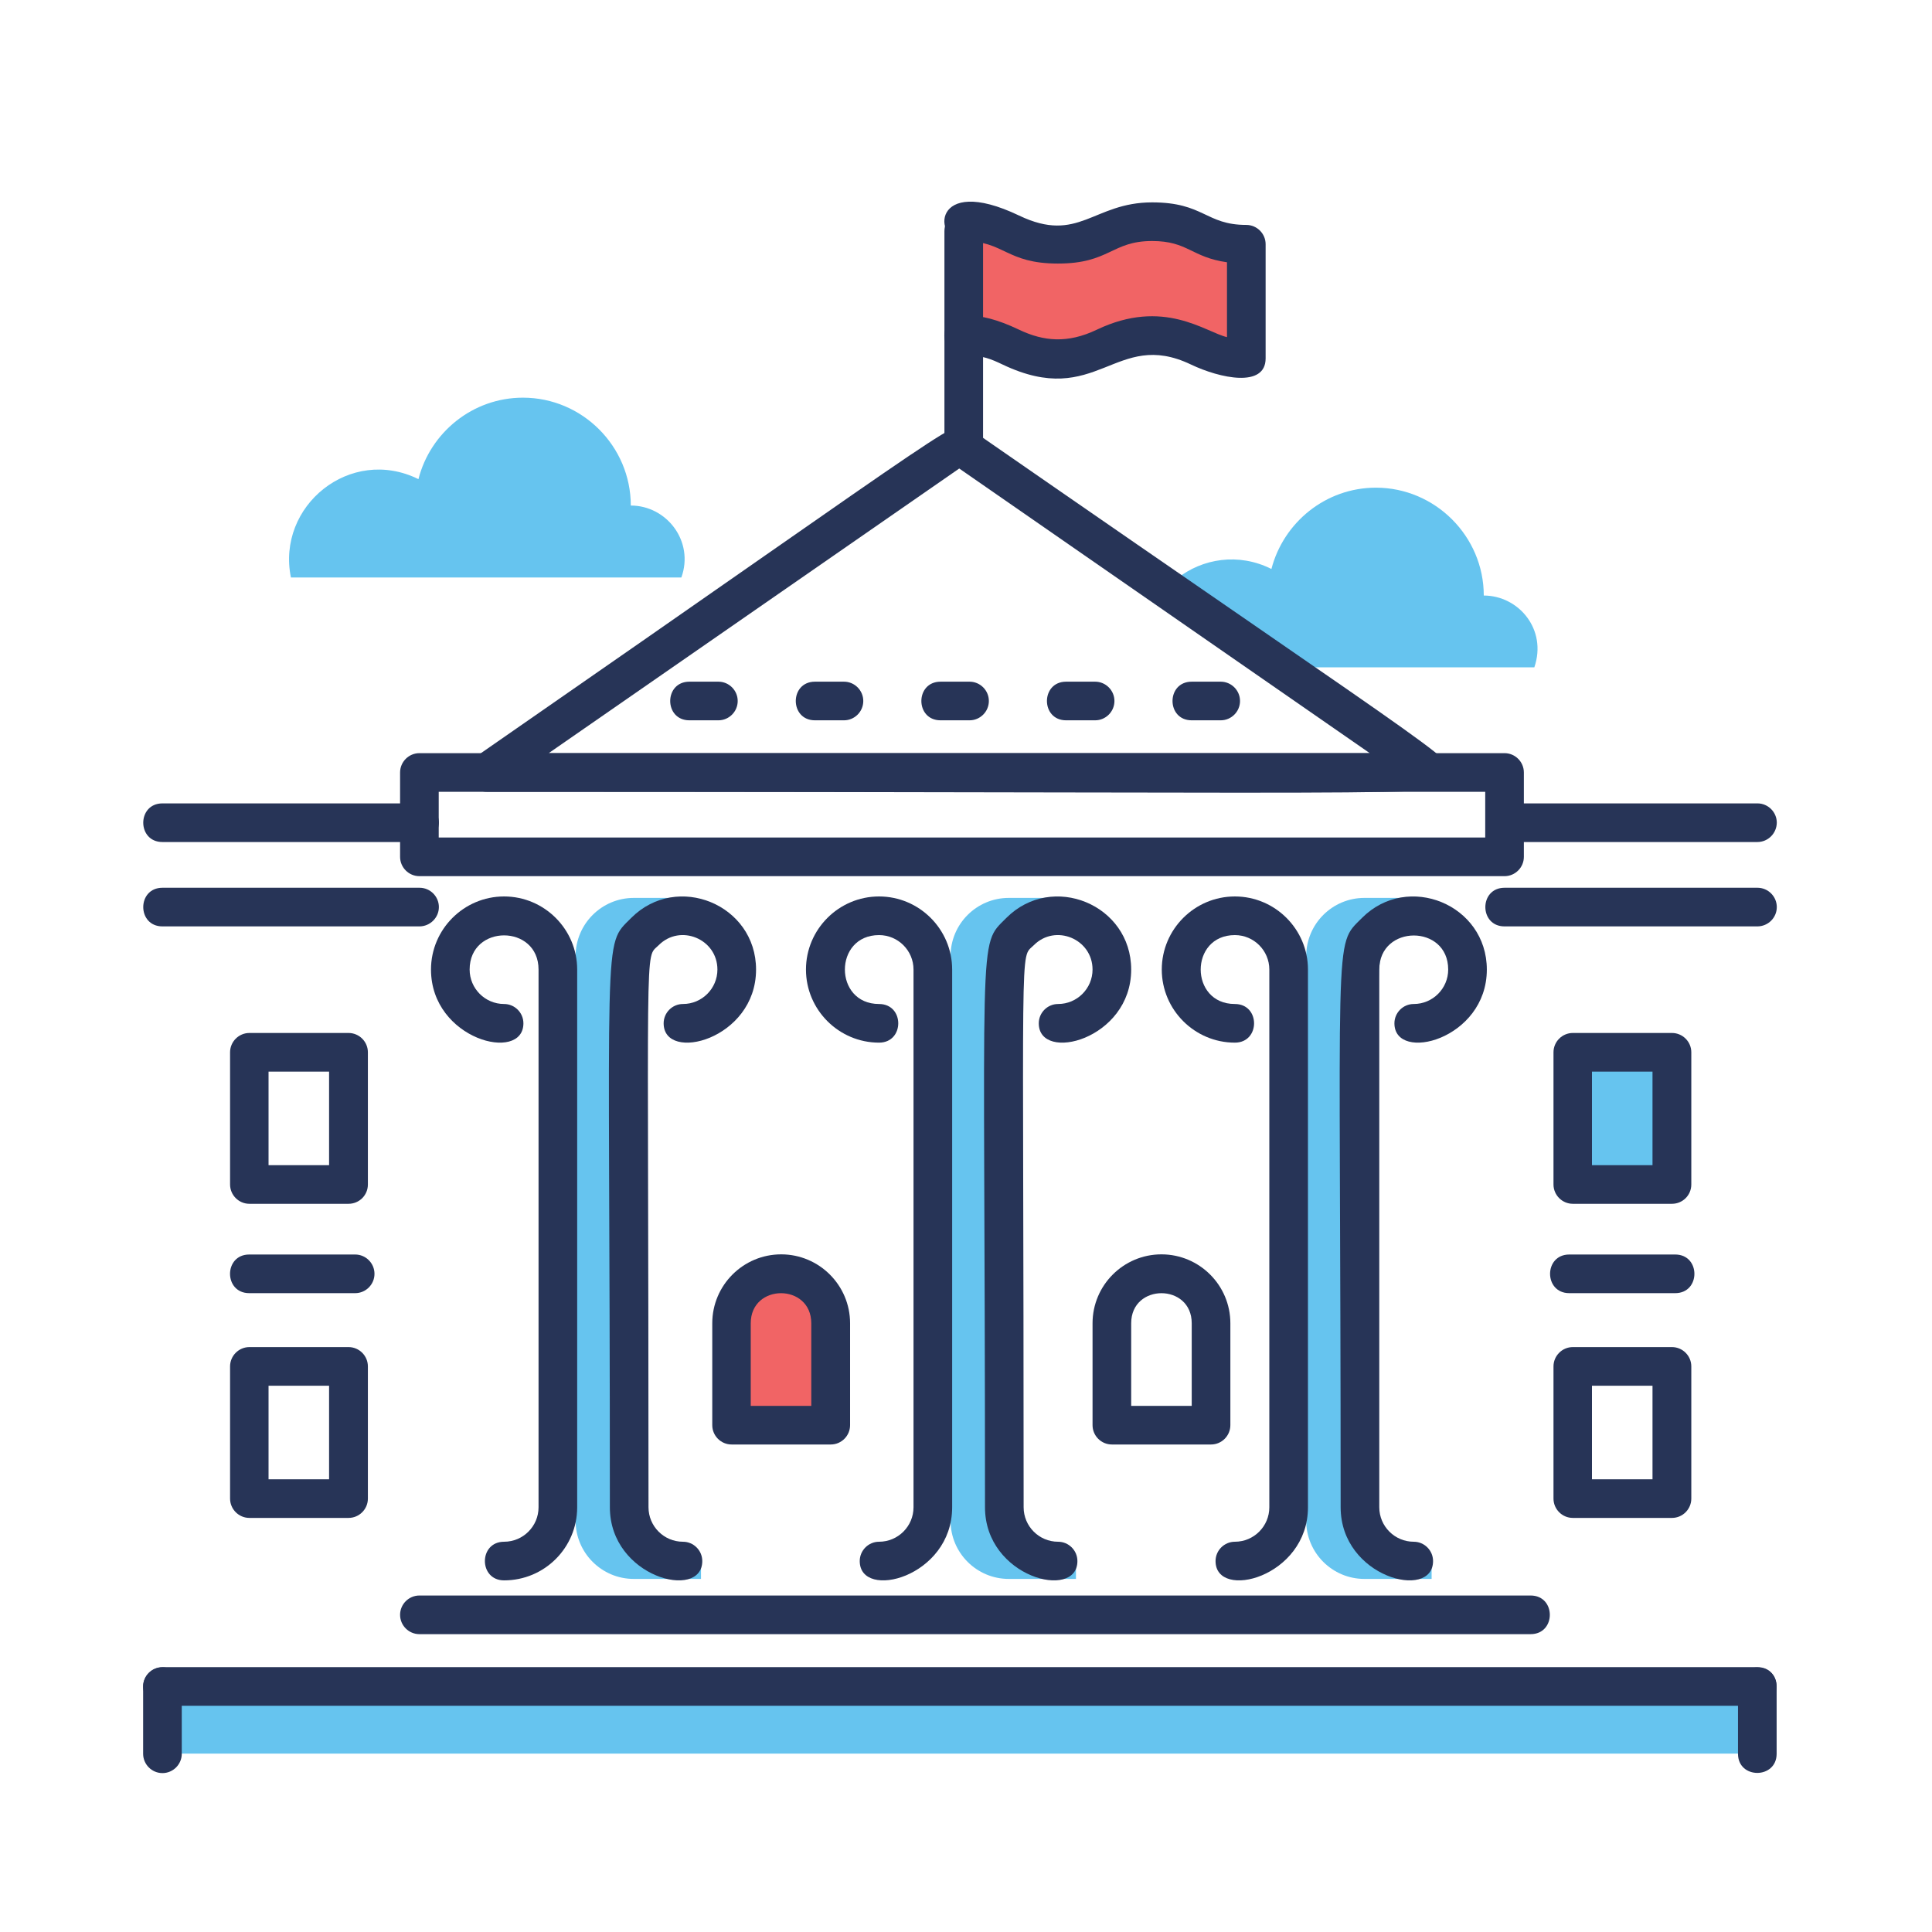 <?xml version="1.0" encoding="utf-8"?>
<!-- Generator: Adobe Illustrator 24.3.0, SVG Export Plug-In . SVG Version: 6.00 Build 0)  -->
<svg version="1.1" id="Layer_1" xmlns="http://www.w3.org/2000/svg" xmlns:xlink="http://www.w3.org/1999/xlink" x="0px" y="0px"
	 viewBox="0 0 120 120" style="enable-background:new 0 0 120 120;" xml:space="preserve">
<style type="text/css">
	.st0{fill:#66C4EF;}
	.st1{fill:#F16465;}
	.st2{fill:#273457;}
</style>
<g>
	<g>
		<rect x="10.09" y="104.75" class="st0" width="99.07" height="4.17"/>
	</g>
	<g>
		<rect x="97.68" y="65.37" class="st0" width="6.16" height="8.21"/>
	</g>
	<g>
		<path class="st1" d="M60.28,20.86c2.92,0,2.92,1.4,5.85,1.4c2.93,0,2.93-1.4,5.85-1.4c2.93,0,2.93,1.4,5.85,1.4v-7.09
			c-2.93,0-2.93-1.4-5.85-1.4c-2.93,0-2.93,1.4-5.85,1.4c-2.92,0-2.92-1.4-5.85-1.4V20.86z"/>
	</g>
	<g>
		<path class="st1" d="M51.6,88.52h-6.16v-6.33c0-1.7,1.38-3.08,3.08-3.08c1.7,0,3.08,1.38,3.08,3.08V88.52z"/>
	</g>
	<g>
		<path class="st0" d="M80.05,41.45H95.3c0.81-2.36-0.98-4.46-3.14-4.46c0-3.68-3.02-6.7-6.7-6.7c-3.12,0-5.74,2.16-6.49,5.05
			c-2.03-1.02-4.29-0.66-5.87,0.6L80.05,41.45z"/>
	</g>
	<g>
		<path class="st2" d="M30.25,49.18c-1.17,0-1.65-1.52-0.68-2.19c31.55-21.87,29.73-21.02,30.7-20.34
			c31.46,21.81,30.17,20.48,29.8,21.68C89.68,49.56,93.3,49.18,30.25,49.18z M34.08,46.78h51L59.58,29.1L34.08,46.78z"/>
	</g>
	<g>
		<path class="st0" d="M40.2,93.62c0,1.85,1.49,3.34,3.34,3.34v1.11h-4.17c-2,0-3.62-1.62-3.62-3.62V59.39c0-2,1.62-3.62,3.62-3.62
			h2.82l1.36,1.11c-0.92,0-1.76,0.38-2.36,0.98C39.83,59.21,40.2,57.5,40.2,93.62z"/>
	</g>
	<g>
		<path class="st2" d="M109.15,105.95H10.09c-0.66,0-1.2-0.54-1.2-1.2c0-0.66,0.54-1.2,1.2-1.2h99.07
			C110.74,103.55,110.74,105.95,109.15,105.95z"/>
	</g>
	<g>
		<path class="st2" d="M95.07,101.5H26.05c-0.66,0-1.2-0.54-1.2-1.2c0-0.66,0.54-1.2,1.2-1.2h69.02
			C96.66,99.1,96.66,101.5,95.07,101.5z"/>
	</g>
	<g>
		<path class="st2" d="M31.31,98.16c-1.59,0-1.59-2.4,0-2.4c1.18,0,2.14-0.96,2.14-2.14v-33.4c0-2.83-4.28-2.83-4.28,0
			c0,1.18,0.96,2.14,2.14,2.14c0.66,0,1.2,0.54,1.2,1.2c0,2.47-5.74,1.02-5.74-3.34c0-2.5,2.04-4.54,4.54-4.54s4.54,2.04,4.54,4.54
			v33.4C35.85,96.13,33.82,98.16,31.31,98.16z"/>
	</g>
	<g>
		<path class="st2" d="M37.88,93.62c0-36.44-0.49-34.78,1.33-36.61c2.84-2.84,7.75-0.83,7.75,3.21c0,4.36-5.74,5.81-5.74,3.34
			c0-0.66,0.54-1.2,1.2-1.2c1.18,0,2.14-0.96,2.14-2.14c0-1.9-2.31-2.86-3.65-1.51c-0.9,0.9-0.63-1.3-0.63,34.91
			c0,1.18,0.96,2.14,2.14,2.14c0.66,0,1.2,0.54,1.2,1.2C43.62,99.43,37.88,97.98,37.88,93.62z"/>
	</g>
	<g>
		<path class="st0" d="M85.58,93.62c0,1.85,1.49,3.34,3.34,3.34v1.11h-4.17c-2,0-3.62-1.62-3.62-3.62V59.39c0-2,1.62-3.62,3.62-3.62
			h2.89l1.29,1.11c-0.92,0-1.76,0.38-2.36,0.98C85.21,59.21,85.58,57.5,85.58,93.62z"/>
	</g>
	<g>
		<path class="st2" d="M75.5,96.96c0-0.66,0.54-1.2,1.2-1.2c1.18,0,2.14-0.96,2.14-2.14v-33.4c0-1.18-0.96-2.14-2.14-2.14
			c-2.83,0-2.83,4.28,0,4.28c1.59,0,1.59,2.4,0,2.4c-2.5,0-4.54-2.04-4.54-4.54s2.04-4.54,4.54-4.54c2.5,0,4.54,2.04,4.54,4.54v33.4
			C81.24,97.98,75.5,99.43,75.5,96.96z"/>
	</g>
	<g>
		<path class="st2" d="M83.27,93.62c0-36.44-0.49-34.78,1.33-36.61c2.84-2.84,7.75-0.83,7.75,3.21c0,4.36-5.74,5.81-5.74,3.34
			c0-0.66,0.54-1.2,1.2-1.2c1.18,0,2.14-0.96,2.14-2.14c0-2.83-4.28-2.81-4.28,0v33.4c0,1.18,0.96,2.14,2.14,2.14
			c0.66,0,1.2,0.54,1.2,1.2C89.01,99.43,83.27,97.98,83.27,93.62z"/>
	</g>
	<g>
		<path class="st0" d="M63.49,93.62c0,1.85,1.49,3.34,3.34,3.34v1.11h-4.17c-2,0-3.62-1.62-3.62-3.62V59.39c0-2,1.62-3.62,3.62-3.62
			h3.06l1.11,1.11c-0.92,0-1.76,0.38-2.36,0.98C63.12,59.21,63.49,57.5,63.49,93.62z"/>
	</g>
	<g>
		<path class="st2" d="M53.4,96.96c0-0.66,0.54-1.2,1.2-1.2c1.18,0,2.14-0.96,2.14-2.14v-33.4c0-1.18-0.96-2.14-2.14-2.14
			c-2.83,0-2.83,4.28,0,4.28c1.59,0,1.59,2.4,0,2.4c-2.5,0-4.54-2.04-4.54-4.54s2.04-4.54,4.54-4.54c2.5,0,4.54,2.04,4.54,4.54v33.4
			C59.14,97.98,53.4,99.43,53.4,96.96z"/>
	</g>
	<g>
		<path class="st2" d="M61.18,93.62c0-36.44-0.49-34.78,1.33-36.61c2.84-2.84,7.75-0.83,7.75,3.21c0,4.36-5.74,5.81-5.74,3.34
			c0-0.66,0.54-1.2,1.2-1.2c1.18,0,2.14-0.96,2.14-2.14c0-1.9-2.31-2.86-3.65-1.51c-0.9,0.9-0.63-1.3-0.63,34.91
			c0,1.18,0.96,2.14,2.14,2.14c0.66,0,1.2,0.54,1.2,1.2C66.92,99.43,61.18,97.98,61.18,93.62z"/>
	</g>
	<g>
		<path class="st2" d="M107.95,108.93v-4.17c0-1.59,2.4-1.59,2.4,0v4.17C110.35,110.51,107.95,110.52,107.95,108.93z"/>
	</g>
	<g>
		<path class="st2" d="M10.09,110.13c-0.66,0-1.2-0.54-1.2-1.2v-4.17c0-0.66,0.54-1.2,1.2-1.2c0.66,0,1.2,0.54,1.2,1.2v4.17
			C11.29,109.59,10.75,110.13,10.09,110.13z"/>
	</g>
	<g>
		<path class="st0" d="M42.32,35.87c0.81-2.25-0.91-4.47-3.14-4.47c0-3.68-3.01-6.7-6.7-6.7c-3.12,0-5.75,2.16-6.49,5.06
			c-4.23-2.09-8.83,1.66-7.92,6.11H42.32z"/>
	</g>
	<g>
		<path class="st2" d="M58.66,27.64V14.37c0-1.59,2.4-1.59,2.4,0v13.27C61.06,29.22,58.66,29.23,58.66,27.64z"/>
	</g>
	<g>
		<path class="st2" d="M73.97,22.64c-4.71-2.25-5.81,2.81-11.7,0c-0.68-0.32-1.22-0.58-2.41-0.58c-1.92,0-2.06-4.21,3.44-1.58
			c1.53,0.73,3.02,0.86,4.82,0c4.16-1.99,6.75,0.15,8.09,0.46v-4.65c-2.21-0.31-2.43-1.32-4.65-1.32c-2.53,0-2.63,1.4-5.85,1.4
			c-3.22,0-3.32-1.4-5.85-1.4c-1.92,0-2.06-4.21,3.44-1.58c3.7,1.77,4.59-0.82,8.26-0.82c3.22,0,3.32,1.4,5.85,1.4
			c0.66,0,1.2,0.54,1.2,1.2v7.09C78.61,24.11,75.77,23.5,73.97,22.64z"/>
	</g>
	<g>
		<path class="st2" d="M109.15,52.3H93.45c-1.59,0-1.59-2.4,0-2.4h15.71c0.66,0,1.2,0.54,1.2,1.2
			C110.35,51.76,109.82,52.3,109.15,52.3z"/>
	</g>
	<g>
		<path class="st2" d="M26.05,52.3H10.09c-1.59,0-1.59-2.4,0-2.4h15.97c0.66,0,1.2,0.54,1.2,1.2C27.25,51.76,26.71,52.3,26.05,52.3z
			"/>
	</g>
	<g>
		<path class="st2" d="M109.15,57.54H93.45c-1.59,0-1.59-2.4,0-2.4h15.71c0.66,0,1.2,0.54,1.2,1.2S109.82,57.54,109.15,57.54z"/>
	</g>
	<g>
		<path class="st2" d="M26.05,57.54H10.09c-1.59,0-1.59-2.4,0-2.4h15.97c0.66,0,1.2,0.54,1.2,1.2S26.71,57.54,26.05,57.54z"/>
	</g>
	<g>
		<path class="st2" d="M93.45,54.42h-67.4c-0.66,0-1.2-0.54-1.2-1.2v-5.24c0-0.66,0.54-1.2,1.2-1.2h67.4c0.66,0,1.2,0.54,1.2,1.2
			v5.24C94.65,53.88,94.11,54.42,93.45,54.42z M27.25,52.02h65v-2.84h-65V52.02z"/>
	</g>
	<g>
		<path class="st2" d="M103.85,94.28h-6.16c-0.66,0-1.2-0.54-1.2-1.2v-8.21c0-0.66,0.54-1.2,1.2-1.2h6.16c0.66,0,1.2,0.54,1.2,1.2
			v8.21C105.05,93.74,104.51,94.28,103.85,94.28z M98.88,91.88h3.76v-5.81h-3.76V91.88z"/>
	</g>
	<g>
		<path class="st2" d="M21.65,74.77h-6.16c-0.66,0-1.2-0.54-1.2-1.2v-8.21c0-0.66,0.54-1.2,1.2-1.2h6.16c0.66,0,1.2,0.54,1.2,1.2
			v8.21C22.85,74.24,22.31,74.77,21.65,74.77z M16.68,72.37h3.76v-5.81h-3.76V72.37z"/>
	</g>
	<g>
		<path class="st2" d="M51.6,89.72h-6.16c-0.66,0-1.2-0.54-1.2-1.2v-6.33c0-2.36,1.92-4.28,4.28-4.28s4.28,1.92,4.28,4.28v6.33
			C52.8,89.18,52.26,89.72,51.6,89.72z M46.63,87.32h3.76v-5.13c0-2.49-3.76-2.49-3.76,0V87.32z"/>
	</g>
	<g>
		<path class="st2" d="M75.22,89.72h-6.16c-0.66,0-1.2-0.54-1.2-1.2v-6.33c0-2.36,1.92-4.28,4.28-4.28c2.36,0,4.28,1.92,4.28,4.28
			v6.33C76.42,89.18,75.88,89.72,75.22,89.72z M70.26,87.32h3.76v-5.13c0-2.49-3.76-2.49-3.76,0V87.32z"/>
	</g>
	<g>
		<path class="st2" d="M22.06,80.32h-6.58c-1.59,0-1.59-2.4,0-2.4h6.58c0.66,0,1.2,0.54,1.2,1.2
			C23.26,79.78,22.72,80.32,22.06,80.32z"/>
	</g>
	<g>
		<path class="st2" d="M104.05,80.32h-6.58c-1.59,0-1.59-2.4,0-2.4h6.58C105.64,77.92,105.64,80.32,104.05,80.32z"/>
	</g>
	<g>
		<path class="st2" d="M21.65,94.28h-6.16c-0.66,0-1.2-0.54-1.2-1.2v-8.21c0-0.66,0.54-1.2,1.2-1.2h6.16c0.66,0,1.2,0.54,1.2,1.2
			v8.21C22.85,93.74,22.31,94.28,21.65,94.28z M16.68,91.88h3.76v-5.81h-3.76V91.88z"/>
	</g>
	<g>
		<path class="st2" d="M103.85,74.77h-6.16c-0.66,0-1.2-0.54-1.2-1.2v-8.21c0-0.66,0.54-1.2,1.2-1.2h6.16c0.66,0,1.2,0.54,1.2,1.2
			v8.21C105.05,74.24,104.51,74.77,103.85,74.77z M98.88,72.37h3.76v-5.81h-3.76V72.37z"/>
	</g>
	<g>
		<path class="st2" d="M75.82,44.74h-1.8c-1.59,0-1.59-2.4,0-2.4h1.8c0.66,0,1.2,0.54,1.2,1.2S76.48,44.74,75.82,44.74z
			 M68.02,44.74h-1.8c-1.59,0-1.59-2.4,0-2.4h1.8c0.66,0,1.2,0.54,1.2,1.2S68.68,44.74,68.02,44.74z M60.22,44.74h-1.8
			c-1.59,0-1.59-2.4,0-2.4h1.8c0.66,0,1.2,0.54,1.2,1.2S60.88,44.74,60.22,44.74z M52.42,44.74h-1.8c-1.59,0-1.59-2.4,0-2.4h1.8
			c0.66,0,1.2,0.54,1.2,1.2S53.08,44.74,52.42,44.74z M44.62,44.74h-1.8c-1.59,0-1.59-2.4,0-2.4h1.8c0.66,0,1.2,0.54,1.2,1.2
			S45.28,44.74,44.62,44.74z"/>
	</g>
</g>
</svg>
